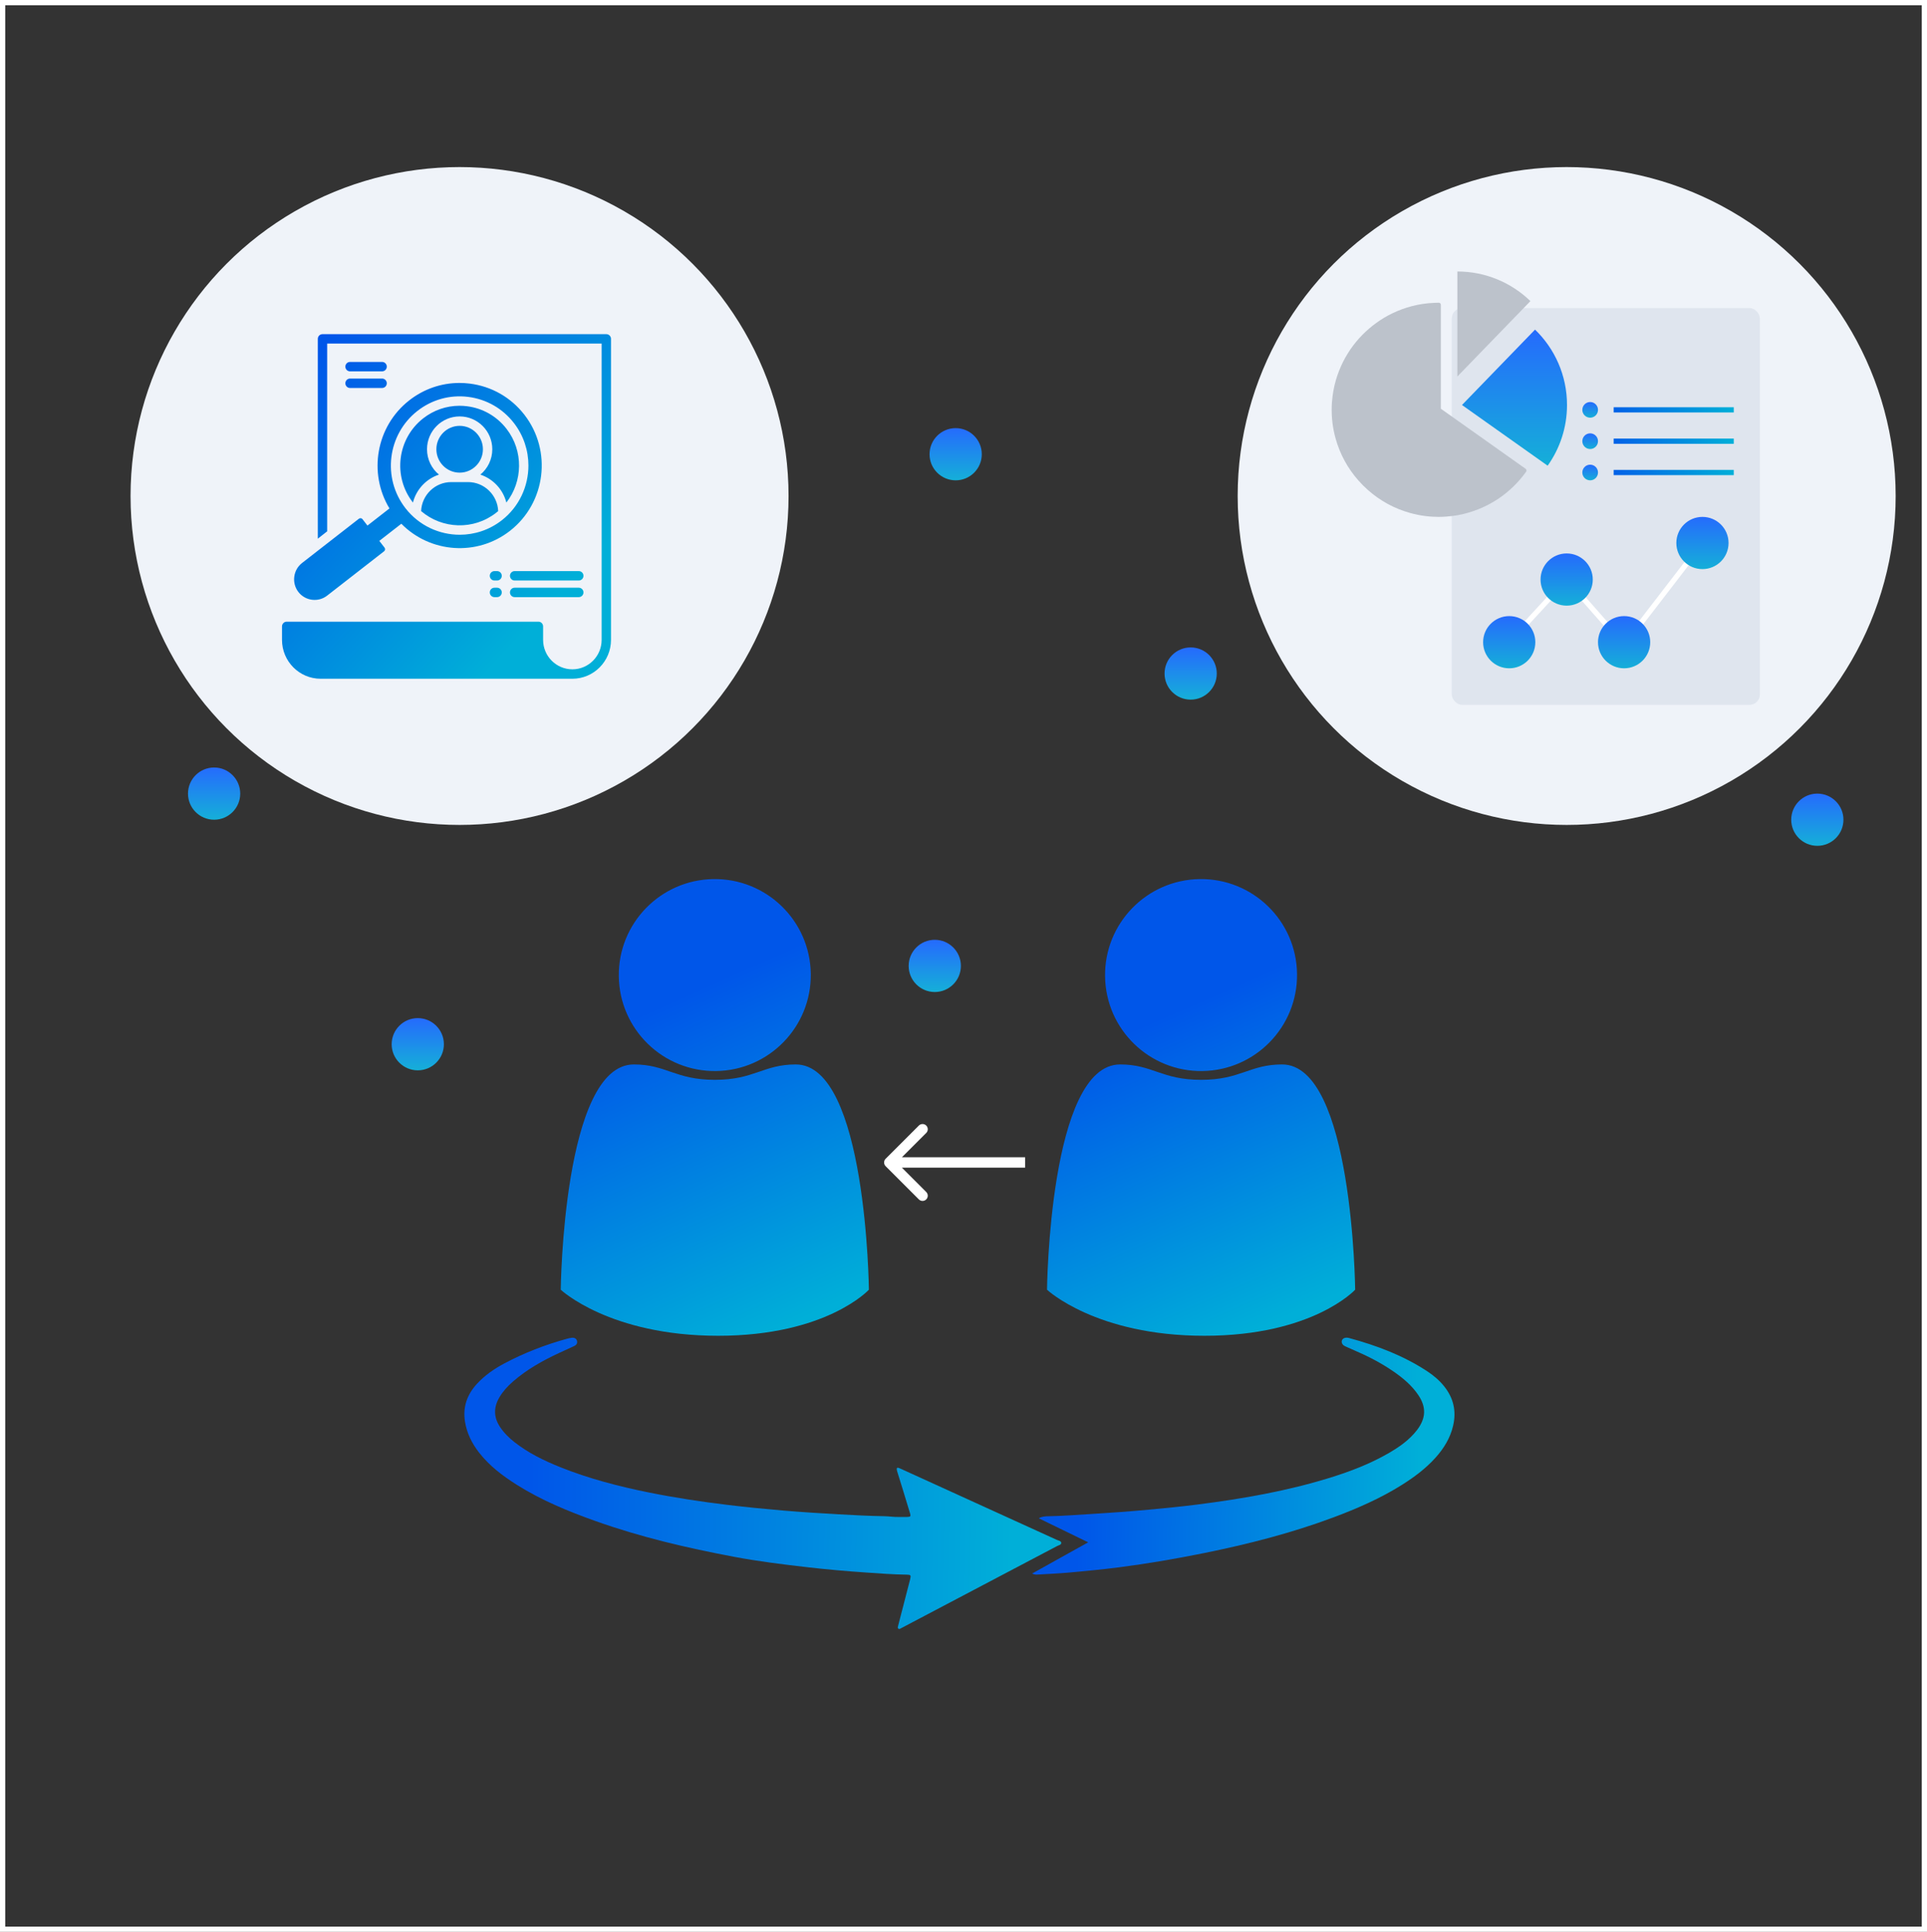 <svg width="369" height="370" viewBox="0 0 369 370" fill="none" xmlns="http://www.w3.org/2000/svg">
<rect x="0" y="0" width="369" height="370" fill="#333333" stroke="none"/>
<rect x="0.5" y="0.5" width="368" height="369" stroke="white"/>
<circle cx="300" cy="95" r="63" fill="#EFF3F9"/>
<circle cx="88" cy="95" r="63" fill="#EFF3F9"/>
<rect x="278" y="59" width="59" height="76" rx="2" fill="#DFE5EE"/>
<path d="M279.07 52C284.508 52 289.439 54.163 293.059 57.669L279.07 72.11V52Z" fill="#BCC2CB"/>
<path d="M293.944 63.129C297.717 66.784 300.066 71.9 300.066 77.57C300.066 81.902 298.69 85.913 296.359 89.195L279.956 77.57L293.944 63.129Z" fill="url(#paint0_linear_526_301)"/>
<path d="M255.001 78.433C255.004 77.537 255.069 76.656 255.183 75.79C255.227 75.462 255.278 75.136 255.336 74.813C255.463 74.115 255.625 73.428 255.822 72.757C255.906 72.467 255.996 72.181 256.093 71.897C256.305 71.276 256.545 70.668 256.814 70.075C256.93 69.816 257.051 69.562 257.178 69.309C257.458 68.751 257.763 68.208 258.091 67.68C258.235 67.448 258.381 67.218 258.534 66.993C258.913 66.436 259.319 65.898 259.749 65.382C259.92 65.178 260.094 64.976 260.274 64.777C260.675 64.332 261.097 63.906 261.536 63.496C261.731 63.315 261.93 63.138 262.132 62.963C262.589 62.569 263.063 62.195 263.554 61.842C263.773 61.684 263.995 61.529 264.221 61.379C264.735 61.038 265.264 60.718 265.81 60.425C266.055 60.292 266.304 60.165 266.556 60.042C267.2 59.728 267.862 59.447 268.541 59.202C268.82 59.101 269.1 59.004 269.385 58.915C270.045 58.708 270.72 58.534 271.407 58.393C271.723 58.329 272.043 58.272 272.365 58.222C273.125 58.104 273.901 58.032 274.687 58.001C274.96 57.991 275.234 57.98 275.51 57.98C275.731 57.98 275.909 58.159 275.909 58.38V59.224V61.767V62.897V65.439V66.569V69.395V70.525V73.068V74.198V76.74V77.871V78.285L277.331 79.291L281.21 82.041L289.942 88.23L292.144 89.791C292.231 89.852 292.29 89.945 292.307 90.049C292.325 90.154 292.3 90.262 292.239 90.348C292.214 90.383 292.187 90.415 292.162 90.449C291.807 90.942 291.429 91.413 291.036 91.868C290.862 92.07 290.686 92.27 290.504 92.465C290.094 92.905 289.665 93.323 289.22 93.723C289.021 93.902 288.819 94.076 288.614 94.247C288.095 94.677 287.562 95.088 287.006 95.464C286.779 95.617 286.546 95.759 286.314 95.903C285.785 96.232 285.242 96.537 284.686 96.818C284.433 96.943 284.179 97.068 283.922 97.184C283.326 97.453 282.715 97.688 282.094 97.899C281.811 97.995 281.526 98.088 281.238 98.171C280.565 98.369 279.882 98.538 279.188 98.665C278.863 98.725 278.536 98.771 278.208 98.814C277.337 98.931 276.455 98.995 275.566 98.998C275.547 98.999 275.529 99 275.51 99C275.14 99 274.772 98.989 274.408 98.969C273.418 98.917 272.447 98.793 271.499 98.603C270.995 98.503 270.5 98.381 270.011 98.245C268.514 97.828 267.084 97.251 265.745 96.523C264.384 95.782 263.117 94.888 261.964 93.871C261.314 93.298 260.702 92.686 260.13 92.037C259.111 90.882 258.217 89.617 257.477 88.254C256.749 86.916 256.172 85.486 255.754 83.99C255.618 83.5 255.497 83.004 255.396 82.5C255.208 81.553 255.083 80.582 255.03 79.592C255.011 79.227 255 78.86 255 78.49C255 78.472 255.001 78.452 255.001 78.433Z" fill="#BCC2CB"/>
<path d="M288.5 123.5L300 111L311 123.5L326 104" stroke="white"/>
<circle cx="289" cy="123" r="5" fill="url(#paint1_linear_526_301)"/>
<circle cx="179" cy="185" r="5" fill="url(#paint2_linear_526_301)"/>
<circle cx="183" cy="87" r="5" fill="url(#paint3_linear_526_301)"/>
<circle cx="41" cy="152" r="5" fill="url(#paint4_linear_526_301)"/>
<circle cx="228" cy="129" r="5" fill="url(#paint5_linear_526_301)"/>
<circle cx="80" cy="200" r="5" fill="url(#paint6_linear_526_301)"/>
<circle cx="348" cy="157" r="5" fill="url(#paint7_linear_526_301)"/>
<circle cx="300" cy="111" r="5" fill="url(#paint8_linear_526_301)"/>
<circle cx="311" cy="123" r="5" fill="url(#paint9_linear_526_301)"/>
<circle cx="326" cy="104" r="5" fill="url(#paint10_linear_526_301)"/>
<circle cx="304.5" cy="78.5" r="1.5" fill="url(#paint11_linear_526_301)"/>
<circle cx="304.5" cy="84.5" r="1.5" fill="url(#paint12_linear_526_301)"/>
<circle cx="304.5" cy="90.5" r="1.5" fill="url(#paint13_linear_526_301)"/>
<line x1="309" y1="78.5" x2="332" y2="78.5" stroke="url(#paint14_linear_526_301)"/>
<line x1="309" y1="84.5" x2="332" y2="84.5" stroke="url(#paint15_linear_526_301)"/>
<line x1="309" y1="90.5" x2="332" y2="90.5" stroke="url(#paint16_linear_526_301)"/>
<path d="M117 64.902V122.557C117 126.66 113.684 129.998 109.607 130C109.606 130 109.606 130 109.604 130H61.399C57.319 130 54 126.661 54 122.557V119.973C54 119.475 54.402 119.07 54.897 119.07H103.103C103.598 119.07 104 119.475 104 119.973V122.557C104 125.665 106.514 128.195 109.604 128.195C109.606 128.195 109.608 128.195 109.61 128.195C112.697 128.192 115.205 125.664 115.205 122.557V65.805H62.652V101.765L60.858 103.172V64.902C60.858 64.403 61.259 64 61.755 64H116.103C116.598 64 117 64.403 117 64.902ZM57.141 113.385C56.5 112.557 56.218 111.522 56.348 110.471C56.477 109.42 57.001 108.486 57.824 107.84L68.724 99.352C68.813 99.284 68.919 99.25 69.025 99.25C69.173 99.25 69.319 99.313 69.413 99.436L70.363 100.662L74.576 97.382C70.49 90.62 72 81.674 78.35 76.694C81.141 74.505 84.505 73.347 87.988 73.347C88.64 73.347 89.296 73.387 89.954 73.47C92.038 73.729 94.01 74.39 95.784 75.402C97.557 76.414 99.132 77.778 100.423 79.445C105.753 86.324 104.525 96.285 97.688 101.648C91.348 106.619 82.377 105.921 76.853 100.312L72.634 103.595L73.637 104.89C73.803 105.106 73.768 105.416 73.554 105.583L62.652 114.072C61.829 114.718 60.8 115.001 59.756 114.871C59.233 114.807 58.741 114.642 58.298 114.389C57.855 114.138 57.462 113.799 57.141 113.385ZM77.628 97.32C80.223 100.668 84.109 102.42 88.034 102.42C90.866 102.42 93.717 101.509 96.118 99.626C99.447 97.016 101.188 93.106 101.188 89.158C101.188 86.308 100.281 83.438 98.409 81.021C96.246 78.228 93.131 76.45 89.638 76.014C86.145 75.579 82.695 76.538 79.919 78.715C74.189 83.209 73.161 91.554 77.628 97.32ZM79.074 96.25C79.718 93.73 81.616 91.709 84.057 90.904C82.66 89.752 81.768 88.001 81.768 86.045C81.768 82.577 84.572 79.757 88.019 79.757C91.465 79.757 94.269 82.577 94.269 86.045C94.269 88.001 93.377 89.752 91.981 90.904C94.421 91.709 96.32 93.73 96.964 96.252C100.125 92.21 100.275 86.366 96.994 82.131C96.059 80.924 94.92 79.937 93.636 79.205C92.353 78.471 90.926 77.993 89.418 77.806C88.942 77.747 88.467 77.717 87.996 77.717C85.475 77.717 83.042 78.555 81.022 80.139C76.073 84.021 75.185 91.231 79.043 96.212C79.053 96.225 79.063 96.237 79.074 96.25ZM89.628 92.334H86.409C83.311 92.334 80.771 94.802 80.637 97.886C84.66 101.337 90.686 101.596 95.015 98.202C95.147 98.099 95.275 97.993 95.4 97.884C95.263 94.8 92.728 92.334 89.628 92.334ZM92.475 86.045C92.475 83.572 90.476 81.561 88.019 81.561C85.561 81.561 83.562 83.572 83.562 86.045C83.562 88.517 85.561 90.528 88.019 90.528C90.476 90.528 92.475 88.517 92.475 86.045ZM95.189 109.38H94.684C94.188 109.38 93.787 109.784 93.787 110.282C93.787 110.781 94.188 111.185 94.684 111.185H95.189C95.684 111.185 96.086 110.781 96.086 110.282C96.086 109.784 95.684 109.38 95.189 109.38ZM95.189 112.563H94.684C94.188 112.563 93.787 112.967 93.787 113.465C93.787 113.964 94.188 114.368 94.684 114.368H95.189C95.684 114.368 96.086 113.964 96.086 113.465C96.086 112.967 95.684 112.563 95.189 112.563ZM110.832 109.38H98.548C98.053 109.38 97.651 109.784 97.651 110.282C97.651 110.781 98.053 111.185 98.548 111.185H110.832C111.328 111.185 111.729 110.781 111.729 110.282C111.729 109.784 111.328 109.38 110.832 109.38ZM110.832 112.563H98.548C98.053 112.563 97.651 112.967 97.651 113.465C97.651 113.964 98.053 114.368 98.548 114.368H110.832C111.328 114.368 111.729 113.964 111.729 113.465C111.729 112.967 111.328 112.563 110.832 112.563ZM67.028 71.125H73.17C73.666 71.125 74.067 70.721 74.067 70.222C74.067 69.724 73.666 69.32 73.17 69.32H67.028C66.533 69.32 66.131 69.724 66.131 70.222C66.131 70.721 66.533 71.125 67.028 71.125ZM67.028 74.311H73.17C73.666 74.311 74.067 73.907 74.067 73.409C74.067 72.91 73.666 72.506 73.17 72.506H67.028C66.533 72.506 66.131 72.91 66.131 73.409C66.131 73.907 66.533 74.311 67.028 74.311Z" fill="url(#paint17_linear_526_301)"/>
<path d="M214.487 203.872C220.733 203.872 222.417 206.82 229.998 206.82C237.579 206.82 239.267 203.872 245.512 203.872C259.066 203.872 259.5 247.018 259.5 247.018C259.5 247.018 251.411 255.84 230.631 255.84C209.849 255.84 200.493 247.018 200.493 247.018C200.493 247.018 200.93 203.872 214.487 203.872Z" fill="url(#paint18_linear_526_301)"/>
<path d="M230.237 205.136C240.389 204.999 248.507 196.657 248.37 186.504C248.233 176.351 239.892 168.232 229.741 168.369C219.589 168.506 211.47 176.848 211.607 187.001C211.744 197.154 220.085 205.273 230.237 205.136Z" fill="url(#paint19_linear_526_301)"/>
<path d="M121.371 203.872C127.616 203.872 129.3 206.82 136.881 206.82C144.462 206.82 146.15 203.872 152.395 203.872C165.949 203.872 166.383 247.018 166.383 247.018C166.383 247.018 158.295 255.84 137.514 255.84C116.732 255.84 107.377 247.018 107.377 247.018C107.377 247.018 107.813 203.872 121.371 203.872Z" fill="url(#paint20_linear_526_301)"/>
<path d="M137.124 205.136C147.275 204.999 155.394 196.657 155.257 186.504C155.12 176.351 146.779 168.232 136.627 168.369C126.475 168.506 118.357 176.848 118.494 187.001C118.631 197.154 126.972 205.273 137.124 205.136Z" fill="url(#paint21_linear_526_301)"/>
<path d="M172.123 290.544C172.662 290.544 173.202 290.559 173.74 290.54C174.354 290.518 174.433 290.42 174.26 289.833C173.845 288.426 173.41 287.026 172.979 285.624C172.619 284.451 172.253 283.28 171.891 282.107C171.829 281.907 171.764 281.706 171.727 281.501C171.67 281.186 171.786 281.032 172.122 281.155C172.263 281.206 172.398 281.27 172.534 281.332C179.424 284.472 186.314 287.613 193.205 290.753C196.255 292.143 199.307 293.528 202.356 294.923C202.674 295.068 203.176 295.122 203.211 295.485C203.25 295.886 202.735 295.95 202.436 296.108C193.249 300.954 184.058 305.791 174.867 310.63C174.099 311.035 173.335 311.446 172.564 311.844C172.389 311.935 172.189 312.104 171.995 311.908C171.853 311.764 171.932 311.568 171.976 311.397C172.334 310.006 172.695 308.615 173.055 307.224C173.467 305.631 173.888 304.04 174.289 302.443C174.473 301.709 174.393 301.602 173.624 301.592C171.02 301.56 168.423 301.36 165.828 301.182C162.131 300.928 158.437 300.607 154.752 300.185C149.996 299.64 145.247 299.056 140.543 298.17C131.566 296.479 122.684 294.406 114.062 291.335C108.809 289.464 103.664 287.349 98.926 284.357C96.23 282.653 93.706 280.742 91.729 278.2C90.368 276.45 89.401 274.515 89.043 272.299C88.589 269.49 89.442 267.093 91.333 265.041C92.829 263.418 94.623 262.173 96.565 261.141C100.387 259.109 104.398 257.556 108.569 256.41C108.885 256.323 109.209 256.244 109.534 256.219C110.053 256.179 110.405 256.42 110.495 256.834C110.593 257.285 110.378 257.601 109.994 257.784C108.994 258.259 107.981 258.705 106.977 259.172C103.845 260.631 100.851 262.315 98.233 264.6C97.237 265.47 96.341 266.434 95.66 267.577C94.51 269.508 94.491 271.417 95.758 273.316C96.516 274.453 97.472 275.393 98.536 276.227C101.177 278.296 104.16 279.75 107.252 280.993C112.742 283.2 118.442 284.679 124.229 285.85C129.215 286.858 134.24 287.616 139.29 288.227C142.823 288.655 146.362 289.004 149.908 289.307C153.484 289.612 157.064 289.838 160.648 290.038C163.546 290.2 166.443 290.35 169.345 290.397C170.271 290.412 171.193 290.575 172.123 290.544Z" fill="url(#paint22_linear_526_301)"/>
<path d="M197.632 301.386C199.561 300.309 201.305 299.335 203.05 298.363C204.767 297.406 206.486 296.452 208.375 295.402C205.108 293.811 202.011 292.304 198.915 290.796C199.537 290.442 200.155 290.416 200.756 290.406C203.569 290.357 206.372 290.126 209.178 289.959C212.758 289.745 216.336 289.484 219.91 289.152C223.036 288.862 226.161 288.559 229.274 288.163C237.947 287.061 246.548 285.571 254.913 282.954C258.689 281.773 262.375 280.352 265.817 278.371C267.902 277.172 269.873 275.817 271.356 273.874C273.07 271.63 273.15 269.485 271.571 267.164C270.324 265.33 268.652 263.926 266.843 262.679C264.518 261.075 262.023 259.782 259.432 258.67C258.854 258.422 258.282 258.163 257.708 257.907C257.488 257.809 257.275 257.699 257.12 257.507C256.73 257.025 256.935 256.394 257.536 256.242C257.802 256.175 258.075 256.201 258.337 256.271C263.621 257.701 268.704 259.614 273.304 262.64C274.503 263.429 275.607 264.361 276.517 265.491C278.324 267.734 278.915 270.253 278.255 273.071C277.701 275.442 276.469 277.432 274.864 279.213C273.005 281.275 270.801 282.917 268.461 284.389C264.335 286.985 259.896 288.92 255.347 290.621C247.282 293.635 238.969 295.758 230.542 297.463C225.148 298.554 219.728 299.487 214.267 300.188C211.122 300.591 207.968 300.894 204.813 301.181C202.819 301.363 200.816 301.448 198.816 301.566C198.5 301.585 198.171 301.629 197.632 301.386Z" fill="url(#paint23_linear_526_301)"/>
<path d="M169.587 221.941C169.197 222.332 169.197 222.965 169.587 223.356L175.951 229.72C176.342 230.11 176.975 230.11 177.365 229.72C177.756 229.329 177.756 228.696 177.365 228.305L171.709 222.648L177.365 216.992C177.756 216.601 177.756 215.968 177.365 215.577C176.975 215.187 176.342 215.187 175.951 215.577L169.587 221.941ZM196.3 222.648V221.648H170.294V222.648V223.648H196.3V222.648Z" fill="white"/>
<defs>
<linearGradient id="paint0_linear_526_301" x1="290.011" y1="63.129" x2="290.011" y2="89.195" gradientUnits="userSpaceOnUse">
<stop stop-color="#256BFD"/>
<stop offset="1" stop-color="#15AFD8"/>
</linearGradient>
<linearGradient id="paint1_linear_526_301" x1="289" y1="118" x2="289" y2="128" gradientUnits="userSpaceOnUse">
<stop stop-color="#256BFD"/>
<stop offset="1" stop-color="#15AFD8"/>
</linearGradient>
<linearGradient id="paint2_linear_526_301" x1="179" y1="180" x2="179" y2="190" gradientUnits="userSpaceOnUse">
<stop stop-color="#256BFD"/>
<stop offset="1" stop-color="#15AFD8"/>
</linearGradient>
<linearGradient id="paint3_linear_526_301" x1="183" y1="82" x2="183" y2="92" gradientUnits="userSpaceOnUse">
<stop stop-color="#256BFD"/>
<stop offset="1" stop-color="#15AFD8"/>
</linearGradient>
<linearGradient id="paint4_linear_526_301" x1="41" y1="147" x2="41" y2="157" gradientUnits="userSpaceOnUse">
<stop stop-color="#256BFD"/>
<stop offset="1" stop-color="#15AFD8"/>
</linearGradient>
<linearGradient id="paint5_linear_526_301" x1="228" y1="124" x2="228" y2="134" gradientUnits="userSpaceOnUse">
<stop stop-color="#256BFD"/>
<stop offset="1" stop-color="#15AFD8"/>
</linearGradient>
<linearGradient id="paint6_linear_526_301" x1="80" y1="195" x2="80" y2="205" gradientUnits="userSpaceOnUse">
<stop stop-color="#256BFD"/>
<stop offset="1" stop-color="#15AFD8"/>
</linearGradient>
<linearGradient id="paint7_linear_526_301" x1="348" y1="152" x2="348" y2="162" gradientUnits="userSpaceOnUse">
<stop stop-color="#256BFD"/>
<stop offset="1" stop-color="#15AFD8"/>
</linearGradient>
<linearGradient id="paint8_linear_526_301" x1="300" y1="106" x2="300" y2="116" gradientUnits="userSpaceOnUse">
<stop stop-color="#256BFD"/>
<stop offset="1" stop-color="#15AFD8"/>
</linearGradient>
<linearGradient id="paint9_linear_526_301" x1="311" y1="118" x2="311" y2="128" gradientUnits="userSpaceOnUse">
<stop stop-color="#256BFD"/>
<stop offset="1" stop-color="#15AFD8"/>
</linearGradient>
<linearGradient id="paint10_linear_526_301" x1="326" y1="99" x2="326" y2="109" gradientUnits="userSpaceOnUse">
<stop stop-color="#256BFD"/>
<stop offset="1" stop-color="#15AFD8"/>
</linearGradient>
<linearGradient id="paint11_linear_526_301" x1="304.5" y1="77" x2="304.5" y2="80" gradientUnits="userSpaceOnUse">
<stop stop-color="#256BFD"/>
<stop offset="1" stop-color="#15AFD8"/>
</linearGradient>
<linearGradient id="paint12_linear_526_301" x1="304.5" y1="83" x2="304.5" y2="86" gradientUnits="userSpaceOnUse">
<stop stop-color="#256BFD"/>
<stop offset="1" stop-color="#15AFD8"/>
</linearGradient>
<linearGradient id="paint13_linear_526_301" x1="304.5" y1="89" x2="304.5" y2="92" gradientUnits="userSpaceOnUse">
<stop stop-color="#256BFD"/>
<stop offset="1" stop-color="#15AFD8"/>
</linearGradient>
<linearGradient id="paint14_linear_526_301" x1="309" y1="79.5" x2="332" y2="79.5" gradientUnits="userSpaceOnUse">
<stop stop-color="#0161E7"/>
<stop offset="1" stop-color="#00AFD8"/>
</linearGradient>
<linearGradient id="paint15_linear_526_301" x1="309" y1="85.5" x2="332" y2="85.5" gradientUnits="userSpaceOnUse">
<stop stop-color="#0161E7"/>
<stop offset="1" stop-color="#00AFD8"/>
</linearGradient>
<linearGradient id="paint16_linear_526_301" x1="309" y1="91.5" x2="332" y2="91.5" gradientUnits="userSpaceOnUse">
<stop stop-color="#0161E7"/>
<stop offset="1" stop-color="#00AFD8"/>
</linearGradient>
<linearGradient id="paint17_linear_526_301" x1="54" y1="74.843" x2="102.063" y2="119.32" gradientUnits="userSpaceOnUse">
<stop stop-color="#0056E9"/>
<stop offset="1" stop-color="#00AFD8"/>
</linearGradient>
<linearGradient id="paint18_linear_526_301" x1="224.504" y1="193.991" x2="249.343" y2="250.914" gradientUnits="userSpaceOnUse">
<stop stop-color="#0056E9"/>
<stop offset="1" stop-color="#00AFD8"/>
</linearGradient>
<linearGradient id="paint19_linear_526_301" x1="224.504" y1="193.991" x2="249.343" y2="250.914" gradientUnits="userSpaceOnUse">
<stop stop-color="#0056E9"/>
<stop offset="1" stop-color="#00AFD8"/>
</linearGradient>
<linearGradient id="paint20_linear_526_301" x1="128.252" y1="191.921" x2="155.161" y2="251.949" gradientUnits="userSpaceOnUse">
<stop stop-color="#0056E9"/>
<stop offset="1" stop-color="#00AFD8"/>
</linearGradient>
<linearGradient id="paint21_linear_526_301" x1="128.252" y1="191.921" x2="155.161" y2="251.949" gradientUnits="userSpaceOnUse">
<stop stop-color="#0056E9"/>
<stop offset="1" stop-color="#00AFD8"/>
</linearGradient>
<linearGradient id="paint22_linear_526_301" x1="101.401" y1="287.142" x2="193.804" y2="289.024" gradientUnits="userSpaceOnUse">
<stop stop-color="#0056E9"/>
<stop offset="1" stop-color="#00AFD8"/>
</linearGradient>
<linearGradient id="paint23_linear_526_301" x1="206.463" y1="281.361" x2="271.865" y2="282.52" gradientUnits="userSpaceOnUse">
<stop stop-color="#0056E9"/>
<stop offset="1" stop-color="#00AFD8"/>
</linearGradient>
</defs>
</svg>
